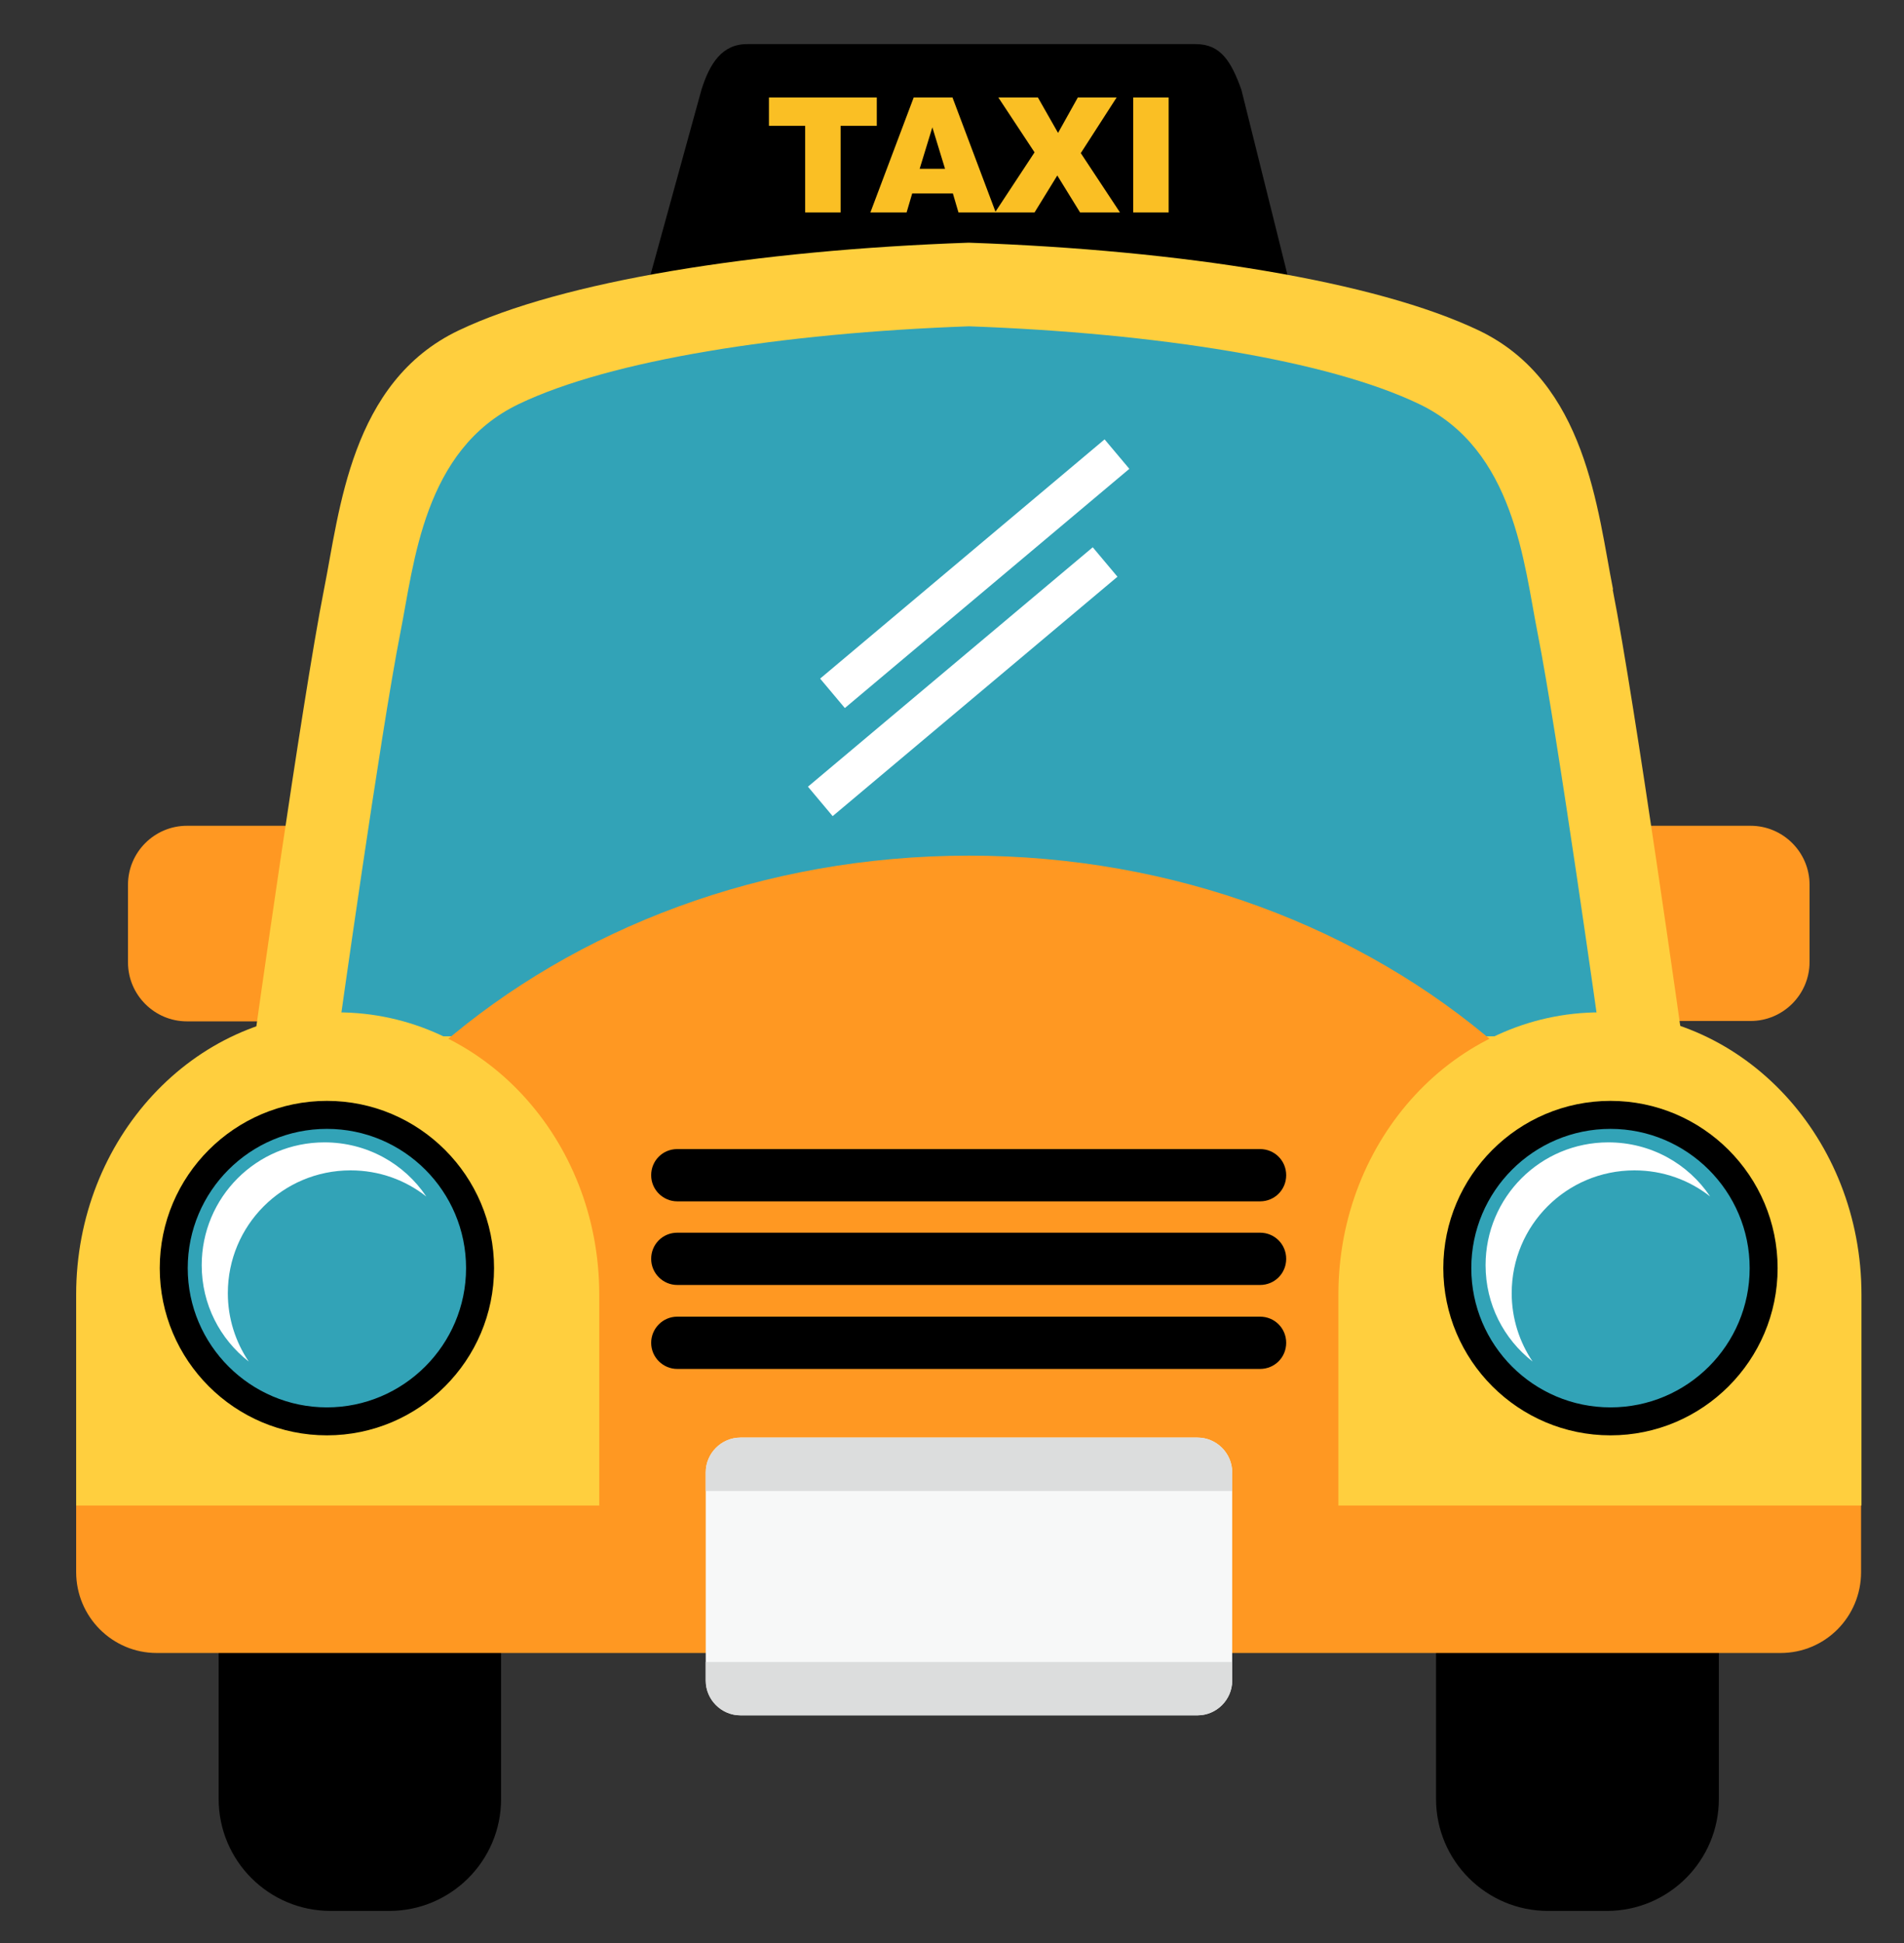 <svg width="50" height="51" viewBox="0 0 50 51" fill="none" xmlns="http://www.w3.org/2000/svg">
<rect x="0" y="0" width="50" height="51" fill="#333333" stroke="none"/>
<g id="&#236;&#157;&#188;&#235;&#159;&#172;">
<g id="Group 40358">
<g id="Group">
<path id="Vector" d="M42.542 21.675H45.971C46.824 21.675 47.52 22.37 47.52 23.223V25.251C47.52 26.104 46.824 26.799 45.971 26.799H42.542C41.69 26.799 40.994 26.104 40.994 25.251V23.213C40.994 22.361 41.69 21.665 42.542 21.665V21.675Z" fill="#FF9822"/>
<path id="Vector_2" d="M4.909 21.675H8.339C9.191 21.675 9.887 22.37 9.887 23.223V25.261C9.887 26.113 9.191 26.809 8.339 26.809H4.909C4.057 26.809 3.361 26.113 3.361 25.261V23.223C3.361 22.37 4.057 21.675 4.909 21.675Z" fill="#FF9822"/>
</g>
<path id="Vector_3" d="M33.99 7.938C33.99 8.595 33.451 9.134 32.795 9.134H18.078C17.412 9.134 16.883 8.595 16.883 7.938L18.421 2.354C18.637 1.668 18.96 1.158 19.616 1.158H31.403C32.06 1.158 32.334 1.619 32.599 2.354L33.99 7.938Z" fill="black"/>
<g id="Group_2">
<path id="Vector_4" d="M10.22 36.617H8.682C7.058 36.617 5.742 37.933 5.742 39.557V47.219C5.742 48.842 7.058 50.158 8.682 50.158H10.22C11.843 50.158 13.159 48.842 13.159 47.219V39.557C13.159 37.933 11.843 36.617 10.22 36.617Z" fill="black"/>
<path id="Vector_5" d="M40.65 36.617H42.198C43.815 36.617 45.138 37.93 45.138 39.557V47.219C45.138 48.835 43.825 50.158 42.198 50.158H40.65C39.034 50.158 37.711 48.845 37.711 47.219V39.557C37.711 37.94 39.024 36.617 40.65 36.617Z" fill="black"/>
</g>
<path id="Vector_6" d="M2 39.381V41.262C2 42.438 2.95 43.388 4.116 43.388H46.757C47.933 43.388 48.873 42.438 48.873 41.262V39.381H2Z" fill="#FF9822"/>
<path id="Vector_7" d="M42.36 15.473C41.949 13.405 41.664 10.025 38.833 8.673C36.119 7.379 31.053 6.566 25.439 6.37C19.825 6.566 14.759 7.379 12.045 8.673C9.204 10.025 8.92 13.415 8.508 15.473C7.92 18.451 6.656 27.475 6.656 27.475H44.202C44.202 27.475 42.938 18.451 42.35 15.473H42.36Z" fill="#FFCF3E"/>
<path id="Vector_8" d="M40.377 16.61C40.015 14.787 39.77 11.799 37.262 10.603C34.871 9.457 30.393 8.742 25.445 8.565C20.497 8.742 16.02 9.457 13.629 10.603C11.121 11.799 10.876 14.787 10.513 16.61C9.994 19.235 8.877 27.201 8.877 27.201H42.014C42.014 27.201 40.897 19.235 40.377 16.61Z" fill="#32A3B7"/>
<path id="Vector_9" d="M45.199 39.517C45.062 30.082 36.273 22.459 25.446 22.459C14.619 22.459 5.821 30.082 5.684 39.517H45.199Z" fill="#FF9822"/>
<g id="Group_3">
<path id="Vector_10" d="M15.737 39.517V33.981C15.737 29.885 12.66 26.573 8.868 26.573C5.077 26.573 2 29.895 2 33.981V39.517H15.737Z" fill="#FFCF3E"/>
<path id="Vector_11" d="M48.883 39.517V33.981C48.883 29.885 45.807 26.573 42.015 26.573C38.223 26.573 35.147 29.895 35.147 33.981V39.517H48.883Z" fill="#FFCF3E"/>
</g>
<g id="Group_4">
<g id="Group_5">
<path id="Vector_12" d="M12.613 33.296C12.613 35.52 10.81 37.313 8.586 37.313C6.361 37.313 4.559 35.51 4.559 33.296C4.559 31.081 6.361 29.269 8.586 29.269C10.81 29.269 12.613 31.071 12.613 33.296Z" fill="#32A3B7"/>
<path id="Vector_13" d="M8.585 37.675C6.165 37.675 4.195 35.706 4.195 33.286C4.195 30.866 6.165 28.896 8.585 28.896C11.005 28.896 12.974 30.866 12.974 33.286C12.974 35.706 11.005 37.675 8.585 37.675ZM8.585 29.631C6.566 29.631 4.93 31.268 4.93 33.286C4.93 35.304 6.576 36.941 8.585 36.941C10.593 36.941 12.239 35.304 12.239 33.286C12.239 31.268 10.603 29.631 8.585 29.631Z" fill="black"/>
<path id="Vector_14" d="M5.983 33.944C5.983 32.16 7.423 30.72 9.206 30.72C9.961 30.72 10.647 30.975 11.195 31.406C10.617 30.544 9.637 29.985 8.52 29.985C6.737 29.985 5.297 31.426 5.297 33.209C5.297 34.238 5.777 35.149 6.531 35.737C6.188 35.227 5.983 34.61 5.983 33.944Z" fill="white"/>
</g>
<g id="Group_6">
<path id="Vector_15" d="M46.319 33.296C46.319 35.52 44.517 37.313 42.293 37.313C40.068 37.313 38.266 35.51 38.266 33.296C38.266 31.081 40.068 29.269 42.293 29.269C44.517 29.269 46.319 31.071 46.319 33.296Z" fill="#32A3B7"/>
<path id="Vector_16" d="M42.292 37.675C39.872 37.675 37.902 35.706 37.902 33.286C37.902 30.866 39.872 28.896 42.292 28.896C44.712 28.896 46.681 30.866 46.681 33.286C46.681 35.706 44.712 37.675 42.292 37.675ZM42.292 29.631C40.273 29.631 38.637 31.268 38.637 33.286C38.637 35.304 40.273 36.941 42.292 36.941C44.31 36.941 45.947 35.304 45.947 33.286C45.947 31.268 44.3 29.631 42.292 29.631Z" fill="black"/>
<path id="Vector_17" d="M39.698 33.944C39.698 32.16 41.138 30.72 42.921 30.72C43.675 30.72 44.361 30.975 44.91 31.406C44.332 30.544 43.352 29.985 42.235 29.985C40.452 29.985 39.012 31.426 39.012 33.209C39.012 34.238 39.492 35.149 40.246 35.737C39.903 35.227 39.698 34.61 39.698 33.944Z" fill="white"/>
</g>
</g>
<g id="Group_7">
<path id="Vector_18" d="M33.776 30.847C33.776 31.229 33.472 31.533 33.09 31.533H17.785C17.413 31.533 17.1 31.229 17.1 30.847C17.1 30.465 17.403 30.161 17.785 30.161H33.09C33.472 30.161 33.776 30.465 33.776 30.847Z" fill="black"/>
<path id="Vector_19" d="M33.776 33.042C33.776 33.424 33.472 33.728 33.09 33.728H17.785C17.413 33.728 17.1 33.424 17.1 33.042C17.1 32.66 17.403 32.356 17.785 32.356H33.09C33.472 32.356 33.776 32.66 33.776 33.042Z" fill="black"/>
<path id="Vector_20" d="M33.776 35.246C33.776 35.629 33.472 35.932 33.09 35.932H17.785C17.413 35.932 17.1 35.629 17.1 35.246C17.1 34.874 17.403 34.56 17.785 34.56H33.09C33.472 34.56 33.776 34.864 33.776 35.246Z" fill="black"/>
</g>
<g id="Group_8">
<path id="Vector_21" d="M29.007 11.533L21.537 17.812L22.186 18.585L29.657 12.306L29.007 11.533Z" fill="white"/>
<path id="Vector_22" d="M28.696 14.365L21.217 20.649L21.866 21.422L29.345 15.138L28.696 14.365Z" fill="white"/>
</g>
<g id="Group_9">
<path id="Vector_23" d="M20.193 2.559H23.025V3.303H22.075V5.576H21.144V3.303H20.193V2.559Z" fill="#FABF24"/>
<path id="Vector_24" d="M25.013 5.077H23.955L23.808 5.576H22.857L23.994 2.559H25.013L26.149 5.576H25.17L25.023 5.077H25.013ZM24.817 4.43L24.484 3.342L24.151 4.43H24.817Z" fill="#FABF24"/>
<path id="Vector_25" d="M26.227 2.559H27.256L27.785 3.489L28.304 2.559H29.323L28.382 4.019L29.411 5.576H28.363L27.765 4.606L27.168 5.576H26.129L27.168 3.999L26.217 2.559H26.227Z" fill="#FABF24"/>
<path id="Vector_26" d="M29.758 2.559H30.689V5.576H29.758V2.559Z" fill="#FABF24"/>
</g>
<g id="Group_10">
<path id="Vector_27" d="M19.444 37.734H31.447C31.947 37.734 32.358 38.146 32.358 38.646V44.113C32.358 44.613 31.947 45.024 31.447 45.024H19.444C18.945 45.024 18.533 44.613 18.533 44.113V38.646C18.533 38.146 18.945 37.734 19.444 37.734Z" fill="#F7F8F8"/>
<g id="Group_11">
<path id="Vector_28" d="M31.447 37.734H19.444C18.945 37.734 18.533 38.146 18.533 38.646V39.136H32.358V38.646C32.358 38.146 31.947 37.734 31.447 37.734Z" fill="#DCDDDD"/>
<path id="Vector_29" d="M19.444 45.025H31.447C31.947 45.025 32.358 44.614 32.358 44.114V43.624H18.533V44.114C18.533 44.614 18.945 45.025 19.444 45.025Z" fill="#DCDDDD"/>
</g>
</g>
</g>
</g>
</svg>
